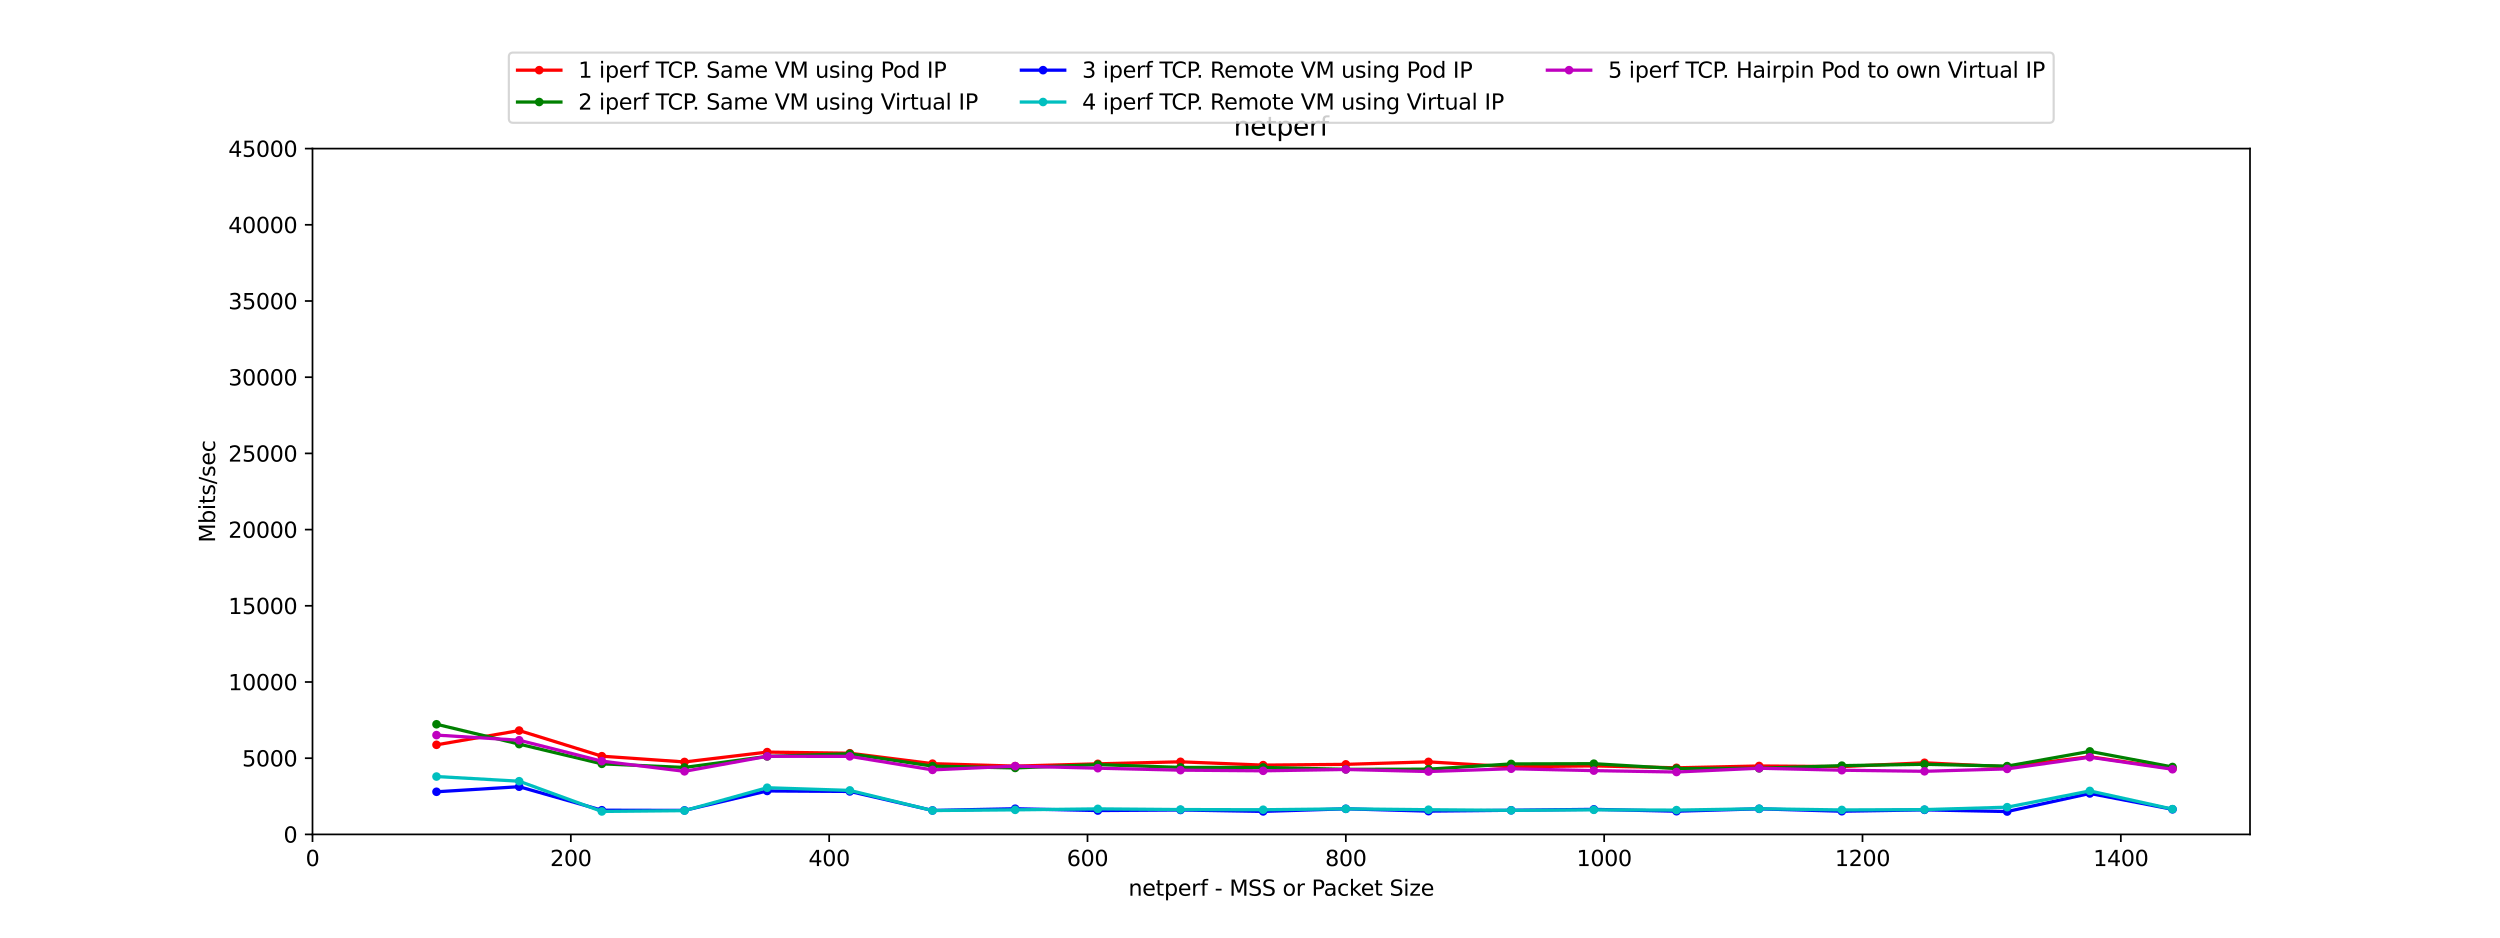 <?xml version="1.0" encoding="utf-8" standalone="no"?>
<!DOCTYPE svg PUBLIC "-//W3C//DTD SVG 1.1//EN"
  "http://www.w3.org/Graphics/SVG/1.1/DTD/svg11.dtd">
<svg xmlns:xlink="http://www.w3.org/1999/xlink" width="1152pt" height="432pt" viewBox="0 0 1152 432" xmlns="http://www.w3.org/2000/svg" version="1.1">
 <defs>
  <style type="text/css">*{stroke-linejoin: round; stroke-linecap: butt}</style>
 </defs>
 <g id="figure_1">
  <g id="patch_1">
   <path d="M 0 432 
L 1152 432 
L 1152 0 
L 0 0 
z
" style="fill: #ffffff"/>
  </g>
  <g id="axes_1">
   <g id="patch_2">
    <path d="M 144 384.48 
L 1036.8 384.48 
L 1036.8 68.472 
L 144 68.472 
z
" style="fill: #ffffff"/>
   </g>
   <g id="matplotlib.axis_1">
    <g id="xtick_1">
     <g id="line2d_1">
      <defs>
       <path id="m305d1c9f9e" d="M 0 0 
L 0 3.5 
" style="stroke: #000000; stroke-width: 0.8"/>
      </defs>
      <g>
       <use xlink:href="#m305d1c9f9e" x="144" y="384.48" style="stroke: #000000; stroke-width: 0.8"/>
      </g>
     </g>
     <g id="text_1">
      <!-- 0 -->
      <g transform="translate(140.819 399.078) scale(0.1 -0.1)">
       <defs>
        <path id="DejaVuSans-30" d="M 2034 4250 
Q 1547 4250 1301 3770 
Q 1056 3291 1056 2328 
Q 1056 1369 1301 889 
Q 1547 409 2034 409 
Q 2525 409 2770 889 
Q 3016 1369 3016 2328 
Q 3016 3291 2770 3770 
Q 2525 4250 2034 4250 
z
M 2034 4750 
Q 2819 4750 3233 4129 
Q 3647 3509 3647 2328 
Q 3647 1150 3233 529 
Q 2819 -91 2034 -91 
Q 1250 -91 836 529 
Q 422 1150 422 2328 
Q 422 3509 836 4129 
Q 1250 4750 2034 4750 
z
" transform="scale(0.016)"/>
       </defs>
       <use xlink:href="#DejaVuSans-30"/>
      </g>
     </g>
    </g>
    <g id="xtick_2">
     <g id="line2d_2">
      <g>
       <use xlink:href="#m305d1c9f9e" x="263.04" y="384.48" style="stroke: #000000; stroke-width: 0.8"/>
      </g>
     </g>
     <g id="text_2">
      <!-- 200 -->
      <g transform="translate(253.496 399.078) scale(0.1 -0.1)">
       <defs>
        <path id="DejaVuSans-32" d="M 1228 531 
L 3431 531 
L 3431 0 
L 469 0 
L 469 531 
Q 828 903 1448 1529 
Q 2069 2156 2228 2338 
Q 2531 2678 2651 2914 
Q 2772 3150 2772 3378 
Q 2772 3750 2511 3984 
Q 2250 4219 1831 4219 
Q 1534 4219 1204 4116 
Q 875 4013 500 3803 
L 500 4441 
Q 881 4594 1212 4672 
Q 1544 4750 1819 4750 
Q 2544 4750 2975 4387 
Q 3406 4025 3406 3419 
Q 3406 3131 3298 2873 
Q 3191 2616 2906 2266 
Q 2828 2175 2409 1742 
Q 1991 1309 1228 531 
z
" transform="scale(0.016)"/>
       </defs>
       <use xlink:href="#DejaVuSans-32"/>
       <use xlink:href="#DejaVuSans-30" x="63.623"/>
       <use xlink:href="#DejaVuSans-30" x="127.246"/>
      </g>
     </g>
    </g>
    <g id="xtick_3">
     <g id="line2d_3">
      <g>
       <use xlink:href="#m305d1c9f9e" x="382.08" y="384.48" style="stroke: #000000; stroke-width: 0.8"/>
      </g>
     </g>
     <g id="text_3">
      <!-- 400 -->
      <g transform="translate(372.536 399.078) scale(0.1 -0.1)">
       <defs>
        <path id="DejaVuSans-34" d="M 2419 4116 
L 825 1625 
L 2419 1625 
L 2419 4116 
z
M 2253 4666 
L 3047 4666 
L 3047 1625 
L 3713 1625 
L 3713 1100 
L 3047 1100 
L 3047 0 
L 2419 0 
L 2419 1100 
L 313 1100 
L 313 1709 
L 2253 4666 
z
" transform="scale(0.016)"/>
       </defs>
       <use xlink:href="#DejaVuSans-34"/>
       <use xlink:href="#DejaVuSans-30" x="63.623"/>
       <use xlink:href="#DejaVuSans-30" x="127.246"/>
      </g>
     </g>
    </g>
    <g id="xtick_4">
     <g id="line2d_4">
      <g>
       <use xlink:href="#m305d1c9f9e" x="501.12" y="384.48" style="stroke: #000000; stroke-width: 0.8"/>
      </g>
     </g>
     <g id="text_4">
      <!-- 600 -->
      <g transform="translate(491.576 399.078) scale(0.1 -0.1)">
       <defs>
        <path id="DejaVuSans-36" d="M 2113 2584 
Q 1688 2584 1439 2293 
Q 1191 2003 1191 1497 
Q 1191 994 1439 701 
Q 1688 409 2113 409 
Q 2538 409 2786 701 
Q 3034 994 3034 1497 
Q 3034 2003 2786 2293 
Q 2538 2584 2113 2584 
z
M 3366 4563 
L 3366 3988 
Q 3128 4100 2886 4159 
Q 2644 4219 2406 4219 
Q 1781 4219 1451 3797 
Q 1122 3375 1075 2522 
Q 1259 2794 1537 2939 
Q 1816 3084 2150 3084 
Q 2853 3084 3261 2657 
Q 3669 2231 3669 1497 
Q 3669 778 3244 343 
Q 2819 -91 2113 -91 
Q 1303 -91 875 529 
Q 447 1150 447 2328 
Q 447 3434 972 4092 
Q 1497 4750 2381 4750 
Q 2619 4750 2861 4703 
Q 3103 4656 3366 4563 
z
" transform="scale(0.016)"/>
       </defs>
       <use xlink:href="#DejaVuSans-36"/>
       <use xlink:href="#DejaVuSans-30" x="63.623"/>
       <use xlink:href="#DejaVuSans-30" x="127.246"/>
      </g>
     </g>
    </g>
    <g id="xtick_5">
     <g id="line2d_5">
      <g>
       <use xlink:href="#m305d1c9f9e" x="620.16" y="384.48" style="stroke: #000000; stroke-width: 0.8"/>
      </g>
     </g>
     <g id="text_5">
      <!-- 800 -->
      <g transform="translate(610.616 399.078) scale(0.1 -0.1)">
       <defs>
        <path id="DejaVuSans-38" d="M 2034 2216 
Q 1584 2216 1326 1975 
Q 1069 1734 1069 1313 
Q 1069 891 1326 650 
Q 1584 409 2034 409 
Q 2484 409 2743 651 
Q 3003 894 3003 1313 
Q 3003 1734 2745 1975 
Q 2488 2216 2034 2216 
z
M 1403 2484 
Q 997 2584 770 2862 
Q 544 3141 544 3541 
Q 544 4100 942 4425 
Q 1341 4750 2034 4750 
Q 2731 4750 3128 4425 
Q 3525 4100 3525 3541 
Q 3525 3141 3298 2862 
Q 3072 2584 2669 2484 
Q 3125 2378 3379 2068 
Q 3634 1759 3634 1313 
Q 3634 634 3220 271 
Q 2806 -91 2034 -91 
Q 1263 -91 848 271 
Q 434 634 434 1313 
Q 434 1759 690 2068 
Q 947 2378 1403 2484 
z
M 1172 3481 
Q 1172 3119 1398 2916 
Q 1625 2713 2034 2713 
Q 2441 2713 2670 2916 
Q 2900 3119 2900 3481 
Q 2900 3844 2670 4047 
Q 2441 4250 2034 4250 
Q 1625 4250 1398 4047 
Q 1172 3844 1172 3481 
z
" transform="scale(0.016)"/>
       </defs>
       <use xlink:href="#DejaVuSans-38"/>
       <use xlink:href="#DejaVuSans-30" x="63.623"/>
       <use xlink:href="#DejaVuSans-30" x="127.246"/>
      </g>
     </g>
    </g>
    <g id="xtick_6">
     <g id="line2d_6">
      <g>
       <use xlink:href="#m305d1c9f9e" x="739.2" y="384.48" style="stroke: #000000; stroke-width: 0.8"/>
      </g>
     </g>
     <g id="text_6">
      <!-- 1000 -->
      <g transform="translate(726.475 399.078) scale(0.1 -0.1)">
       <defs>
        <path id="DejaVuSans-31" d="M 794 531 
L 1825 531 
L 1825 4091 
L 703 3866 
L 703 4441 
L 1819 4666 
L 2450 4666 
L 2450 531 
L 3481 531 
L 3481 0 
L 794 0 
L 794 531 
z
" transform="scale(0.016)"/>
       </defs>
       <use xlink:href="#DejaVuSans-31"/>
       <use xlink:href="#DejaVuSans-30" x="63.623"/>
       <use xlink:href="#DejaVuSans-30" x="127.246"/>
       <use xlink:href="#DejaVuSans-30" x="190.869"/>
      </g>
     </g>
    </g>
    <g id="xtick_7">
     <g id="line2d_7">
      <g>
       <use xlink:href="#m305d1c9f9e" x="858.24" y="384.48" style="stroke: #000000; stroke-width: 0.8"/>
      </g>
     </g>
     <g id="text_7">
      <!-- 1200 -->
      <g transform="translate(845.515 399.078) scale(0.1 -0.1)">
       <use xlink:href="#DejaVuSans-31"/>
       <use xlink:href="#DejaVuSans-32" x="63.623"/>
       <use xlink:href="#DejaVuSans-30" x="127.246"/>
       <use xlink:href="#DejaVuSans-30" x="190.869"/>
      </g>
     </g>
    </g>
    <g id="xtick_8">
     <g id="line2d_8">
      <g>
       <use xlink:href="#m305d1c9f9e" x="977.28" y="384.48" style="stroke: #000000; stroke-width: 0.8"/>
      </g>
     </g>
     <g id="text_8">
      <!-- 1400 -->
      <g transform="translate(964.555 399.078) scale(0.1 -0.1)">
       <use xlink:href="#DejaVuSans-31"/>
       <use xlink:href="#DejaVuSans-34" x="63.623"/>
       <use xlink:href="#DejaVuSans-30" x="127.246"/>
       <use xlink:href="#DejaVuSans-30" x="190.869"/>
      </g>
     </g>
    </g>
    <g id="text_9">
     <!-- netperf - MSS or Packet Size -->
     <g transform="translate(519.984 412.757) scale(0.1 -0.1)">
      <defs>
       <path id="DejaVuSans-6e" d="M 3513 2113 
L 3513 0 
L 2938 0 
L 2938 2094 
Q 2938 2591 2744 2837 
Q 2550 3084 2163 3084 
Q 1697 3084 1428 2787 
Q 1159 2491 1159 1978 
L 1159 0 
L 581 0 
L 581 3500 
L 1159 3500 
L 1159 2956 
Q 1366 3272 1645 3428 
Q 1925 3584 2291 3584 
Q 2894 3584 3203 3211 
Q 3513 2838 3513 2113 
z
" transform="scale(0.016)"/>
       <path id="DejaVuSans-65" d="M 3597 1894 
L 3597 1613 
L 953 1613 
Q 991 1019 1311 708 
Q 1631 397 2203 397 
Q 2534 397 2845 478 
Q 3156 559 3463 722 
L 3463 178 
Q 3153 47 2828 -22 
Q 2503 -91 2169 -91 
Q 1331 -91 842 396 
Q 353 884 353 1716 
Q 353 2575 817 3079 
Q 1281 3584 2069 3584 
Q 2775 3584 3186 3129 
Q 3597 2675 3597 1894 
z
M 3022 2063 
Q 3016 2534 2758 2815 
Q 2500 3097 2075 3097 
Q 1594 3097 1305 2825 
Q 1016 2553 972 2059 
L 3022 2063 
z
" transform="scale(0.016)"/>
       <path id="DejaVuSans-74" d="M 1172 4494 
L 1172 3500 
L 2356 3500 
L 2356 3053 
L 1172 3053 
L 1172 1153 
Q 1172 725 1289 603 
Q 1406 481 1766 481 
L 2356 481 
L 2356 0 
L 1766 0 
Q 1100 0 847 248 
Q 594 497 594 1153 
L 594 3053 
L 172 3053 
L 172 3500 
L 594 3500 
L 594 4494 
L 1172 4494 
z
" transform="scale(0.016)"/>
       <path id="DejaVuSans-70" d="M 1159 525 
L 1159 -1331 
L 581 -1331 
L 581 3500 
L 1159 3500 
L 1159 2969 
Q 1341 3281 1617 3432 
Q 1894 3584 2278 3584 
Q 2916 3584 3314 3078 
Q 3713 2572 3713 1747 
Q 3713 922 3314 415 
Q 2916 -91 2278 -91 
Q 1894 -91 1617 61 
Q 1341 213 1159 525 
z
M 3116 1747 
Q 3116 2381 2855 2742 
Q 2594 3103 2138 3103 
Q 1681 3103 1420 2742 
Q 1159 2381 1159 1747 
Q 1159 1113 1420 752 
Q 1681 391 2138 391 
Q 2594 391 2855 752 
Q 3116 1113 3116 1747 
z
" transform="scale(0.016)"/>
       <path id="DejaVuSans-72" d="M 2631 2963 
Q 2534 3019 2420 3045 
Q 2306 3072 2169 3072 
Q 1681 3072 1420 2755 
Q 1159 2438 1159 1844 
L 1159 0 
L 581 0 
L 581 3500 
L 1159 3500 
L 1159 2956 
Q 1341 3275 1631 3429 
Q 1922 3584 2338 3584 
Q 2397 3584 2469 3576 
Q 2541 3569 2628 3553 
L 2631 2963 
z
" transform="scale(0.016)"/>
       <path id="DejaVuSans-66" d="M 2375 4863 
L 2375 4384 
L 1825 4384 
Q 1516 4384 1395 4259 
Q 1275 4134 1275 3809 
L 1275 3500 
L 2222 3500 
L 2222 3053 
L 1275 3053 
L 1275 0 
L 697 0 
L 697 3053 
L 147 3053 
L 147 3500 
L 697 3500 
L 697 3744 
Q 697 4328 969 4595 
Q 1241 4863 1831 4863 
L 2375 4863 
z
" transform="scale(0.016)"/>
       <path id="DejaVuSans-20" transform="scale(0.016)"/>
       <path id="DejaVuSans-2d" d="M 313 2009 
L 1997 2009 
L 1997 1497 
L 313 1497 
L 313 2009 
z
" transform="scale(0.016)"/>
       <path id="DejaVuSans-4d" d="M 628 4666 
L 1569 4666 
L 2759 1491 
L 3956 4666 
L 4897 4666 
L 4897 0 
L 4281 0 
L 4281 4097 
L 3078 897 
L 2444 897 
L 1241 4097 
L 1241 0 
L 628 0 
L 628 4666 
z
" transform="scale(0.016)"/>
       <path id="DejaVuSans-53" d="M 3425 4513 
L 3425 3897 
Q 3066 4069 2747 4153 
Q 2428 4238 2131 4238 
Q 1616 4238 1336 4038 
Q 1056 3838 1056 3469 
Q 1056 3159 1242 3001 
Q 1428 2844 1947 2747 
L 2328 2669 
Q 3034 2534 3370 2195 
Q 3706 1856 3706 1288 
Q 3706 609 3251 259 
Q 2797 -91 1919 -91 
Q 1588 -91 1214 -16 
Q 841 59 441 206 
L 441 856 
Q 825 641 1194 531 
Q 1563 422 1919 422 
Q 2459 422 2753 634 
Q 3047 847 3047 1241 
Q 3047 1584 2836 1778 
Q 2625 1972 2144 2069 
L 1759 2144 
Q 1053 2284 737 2584 
Q 422 2884 422 3419 
Q 422 4038 858 4394 
Q 1294 4750 2059 4750 
Q 2388 4750 2728 4690 
Q 3069 4631 3425 4513 
z
" transform="scale(0.016)"/>
       <path id="DejaVuSans-6f" d="M 1959 3097 
Q 1497 3097 1228 2736 
Q 959 2375 959 1747 
Q 959 1119 1226 758 
Q 1494 397 1959 397 
Q 2419 397 2687 759 
Q 2956 1122 2956 1747 
Q 2956 2369 2687 2733 
Q 2419 3097 1959 3097 
z
M 1959 3584 
Q 2709 3584 3137 3096 
Q 3566 2609 3566 1747 
Q 3566 888 3137 398 
Q 2709 -91 1959 -91 
Q 1206 -91 779 398 
Q 353 888 353 1747 
Q 353 2609 779 3096 
Q 1206 3584 1959 3584 
z
" transform="scale(0.016)"/>
       <path id="DejaVuSans-50" d="M 1259 4147 
L 1259 2394 
L 2053 2394 
Q 2494 2394 2734 2622 
Q 2975 2850 2975 3272 
Q 2975 3691 2734 3919 
Q 2494 4147 2053 4147 
L 1259 4147 
z
M 628 4666 
L 2053 4666 
Q 2838 4666 3239 4311 
Q 3641 3956 3641 3272 
Q 3641 2581 3239 2228 
Q 2838 1875 2053 1875 
L 1259 1875 
L 1259 0 
L 628 0 
L 628 4666 
z
" transform="scale(0.016)"/>
       <path id="DejaVuSans-61" d="M 2194 1759 
Q 1497 1759 1228 1600 
Q 959 1441 959 1056 
Q 959 750 1161 570 
Q 1363 391 1709 391 
Q 2188 391 2477 730 
Q 2766 1069 2766 1631 
L 2766 1759 
L 2194 1759 
z
M 3341 1997 
L 3341 0 
L 2766 0 
L 2766 531 
Q 2569 213 2275 61 
Q 1981 -91 1556 -91 
Q 1019 -91 701 211 
Q 384 513 384 1019 
Q 384 1609 779 1909 
Q 1175 2209 1959 2209 
L 2766 2209 
L 2766 2266 
Q 2766 2663 2505 2880 
Q 2244 3097 1772 3097 
Q 1472 3097 1187 3025 
Q 903 2953 641 2809 
L 641 3341 
Q 956 3463 1253 3523 
Q 1550 3584 1831 3584 
Q 2591 3584 2966 3190 
Q 3341 2797 3341 1997 
z
" transform="scale(0.016)"/>
       <path id="DejaVuSans-63" d="M 3122 3366 
L 3122 2828 
Q 2878 2963 2633 3030 
Q 2388 3097 2138 3097 
Q 1578 3097 1268 2742 
Q 959 2388 959 1747 
Q 959 1106 1268 751 
Q 1578 397 2138 397 
Q 2388 397 2633 464 
Q 2878 531 3122 666 
L 3122 134 
Q 2881 22 2623 -34 
Q 2366 -91 2075 -91 
Q 1284 -91 818 406 
Q 353 903 353 1747 
Q 353 2603 823 3093 
Q 1294 3584 2113 3584 
Q 2378 3584 2631 3529 
Q 2884 3475 3122 3366 
z
" transform="scale(0.016)"/>
       <path id="DejaVuSans-6b" d="M 581 4863 
L 1159 4863 
L 1159 1991 
L 2875 3500 
L 3609 3500 
L 1753 1863 
L 3688 0 
L 2938 0 
L 1159 1709 
L 1159 0 
L 581 0 
L 581 4863 
z
" transform="scale(0.016)"/>
       <path id="DejaVuSans-69" d="M 603 3500 
L 1178 3500 
L 1178 0 
L 603 0 
L 603 3500 
z
M 603 4863 
L 1178 4863 
L 1178 4134 
L 603 4134 
L 603 4863 
z
" transform="scale(0.016)"/>
       <path id="DejaVuSans-7a" d="M 353 3500 
L 3084 3500 
L 3084 2975 
L 922 459 
L 3084 459 
L 3084 0 
L 275 0 
L 275 525 
L 2438 3041 
L 353 3041 
L 353 3500 
z
" transform="scale(0.016)"/>
      </defs>
      <use xlink:href="#DejaVuSans-6e"/>
      <use xlink:href="#DejaVuSans-65" x="63.379"/>
      <use xlink:href="#DejaVuSans-74" x="124.902"/>
      <use xlink:href="#DejaVuSans-70" x="164.111"/>
      <use xlink:href="#DejaVuSans-65" x="227.588"/>
      <use xlink:href="#DejaVuSans-72" x="289.111"/>
      <use xlink:href="#DejaVuSans-66" x="330.225"/>
      <use xlink:href="#DejaVuSans-20" x="365.43"/>
      <use xlink:href="#DejaVuSans-2d" x="397.217"/>
      <use xlink:href="#DejaVuSans-20" x="433.301"/>
      <use xlink:href="#DejaVuSans-4d" x="465.088"/>
      <use xlink:href="#DejaVuSans-53" x="551.367"/>
      <use xlink:href="#DejaVuSans-53" x="614.844"/>
      <use xlink:href="#DejaVuSans-20" x="678.32"/>
      <use xlink:href="#DejaVuSans-6f" x="710.107"/>
      <use xlink:href="#DejaVuSans-72" x="771.289"/>
      <use xlink:href="#DejaVuSans-20" x="812.402"/>
      <use xlink:href="#DejaVuSans-50" x="844.189"/>
      <use xlink:href="#DejaVuSans-61" x="899.992"/>
      <use xlink:href="#DejaVuSans-63" x="961.271"/>
      <use xlink:href="#DejaVuSans-6b" x="1016.252"/>
      <use xlink:href="#DejaVuSans-65" x="1070.537"/>
      <use xlink:href="#DejaVuSans-74" x="1132.061"/>
      <use xlink:href="#DejaVuSans-20" x="1171.27"/>
      <use xlink:href="#DejaVuSans-53" x="1203.057"/>
      <use xlink:href="#DejaVuSans-69" x="1266.533"/>
      <use xlink:href="#DejaVuSans-7a" x="1294.316"/>
      <use xlink:href="#DejaVuSans-65" x="1346.807"/>
     </g>
    </g>
   </g>
   <g id="matplotlib.axis_2">
    <g id="ytick_1">
     <g id="line2d_9">
      <defs>
       <path id="m56b1fa2451" d="M 0 0 
L -3.5 0 
" style="stroke: #000000; stroke-width: 0.8"/>
      </defs>
      <g>
       <use xlink:href="#m56b1fa2451" x="144" y="384.48" style="stroke: #000000; stroke-width: 0.8"/>
      </g>
     </g>
     <g id="text_10">
      <!-- 0 -->
      <g transform="translate(130.637 388.279) scale(0.1 -0.1)">
       <use xlink:href="#DejaVuSans-30"/>
      </g>
     </g>
    </g>
    <g id="ytick_2">
     <g id="line2d_10">
      <g>
       <use xlink:href="#m56b1fa2451" x="144" y="349.368" style="stroke: #000000; stroke-width: 0.8"/>
      </g>
     </g>
     <g id="text_11">
      <!-- 5000 -->
      <g transform="translate(111.55 353.167) scale(0.1 -0.1)">
       <defs>
        <path id="DejaVuSans-35" d="M 691 4666 
L 3169 4666 
L 3169 4134 
L 1269 4134 
L 1269 2991 
Q 1406 3038 1543 3061 
Q 1681 3084 1819 3084 
Q 2600 3084 3056 2656 
Q 3513 2228 3513 1497 
Q 3513 744 3044 326 
Q 2575 -91 1722 -91 
Q 1428 -91 1123 -41 
Q 819 9 494 109 
L 494 744 
Q 775 591 1075 516 
Q 1375 441 1709 441 
Q 2250 441 2565 725 
Q 2881 1009 2881 1497 
Q 2881 1984 2565 2268 
Q 2250 2553 1709 2553 
Q 1456 2553 1204 2497 
Q 953 2441 691 2322 
L 691 4666 
z
" transform="scale(0.016)"/>
       </defs>
       <use xlink:href="#DejaVuSans-35"/>
       <use xlink:href="#DejaVuSans-30" x="63.623"/>
       <use xlink:href="#DejaVuSans-30" x="127.246"/>
       <use xlink:href="#DejaVuSans-30" x="190.869"/>
      </g>
     </g>
    </g>
    <g id="ytick_3">
     <g id="line2d_11">
      <g>
       <use xlink:href="#m56b1fa2451" x="144" y="314.256" style="stroke: #000000; stroke-width: 0.8"/>
      </g>
     </g>
     <g id="text_12">
      <!-- 10000 -->
      <g transform="translate(105.188 318.055) scale(0.1 -0.1)">
       <use xlink:href="#DejaVuSans-31"/>
       <use xlink:href="#DejaVuSans-30" x="63.623"/>
       <use xlink:href="#DejaVuSans-30" x="127.246"/>
       <use xlink:href="#DejaVuSans-30" x="190.869"/>
       <use xlink:href="#DejaVuSans-30" x="254.492"/>
      </g>
     </g>
    </g>
    <g id="ytick_4">
     <g id="line2d_12">
      <g>
       <use xlink:href="#m56b1fa2451" x="144" y="279.144" style="stroke: #000000; stroke-width: 0.8"/>
      </g>
     </g>
     <g id="text_13">
      <!-- 15000 -->
      <g transform="translate(105.188 282.943) scale(0.1 -0.1)">
       <use xlink:href="#DejaVuSans-31"/>
       <use xlink:href="#DejaVuSans-35" x="63.623"/>
       <use xlink:href="#DejaVuSans-30" x="127.246"/>
       <use xlink:href="#DejaVuSans-30" x="190.869"/>
       <use xlink:href="#DejaVuSans-30" x="254.492"/>
      </g>
     </g>
    </g>
    <g id="ytick_5">
     <g id="line2d_13">
      <g>
       <use xlink:href="#m56b1fa2451" x="144" y="244.032" style="stroke: #000000; stroke-width: 0.8"/>
      </g>
     </g>
     <g id="text_14">
      <!-- 20000 -->
      <g transform="translate(105.188 247.831) scale(0.1 -0.1)">
       <use xlink:href="#DejaVuSans-32"/>
       <use xlink:href="#DejaVuSans-30" x="63.623"/>
       <use xlink:href="#DejaVuSans-30" x="127.246"/>
       <use xlink:href="#DejaVuSans-30" x="190.869"/>
       <use xlink:href="#DejaVuSans-30" x="254.492"/>
      </g>
     </g>
    </g>
    <g id="ytick_6">
     <g id="line2d_14">
      <g>
       <use xlink:href="#m56b1fa2451" x="144" y="208.92" style="stroke: #000000; stroke-width: 0.8"/>
      </g>
     </g>
     <g id="text_15">
      <!-- 25000 -->
      <g transform="translate(105.188 212.719) scale(0.1 -0.1)">
       <use xlink:href="#DejaVuSans-32"/>
       <use xlink:href="#DejaVuSans-35" x="63.623"/>
       <use xlink:href="#DejaVuSans-30" x="127.246"/>
       <use xlink:href="#DejaVuSans-30" x="190.869"/>
       <use xlink:href="#DejaVuSans-30" x="254.492"/>
      </g>
     </g>
    </g>
    <g id="ytick_7">
     <g id="line2d_15">
      <g>
       <use xlink:href="#m56b1fa2451" x="144" y="173.808" style="stroke: #000000; stroke-width: 0.8"/>
      </g>
     </g>
     <g id="text_16">
      <!-- 30000 -->
      <g transform="translate(105.188 177.607) scale(0.1 -0.1)">
       <defs>
        <path id="DejaVuSans-33" d="M 2597 2516 
Q 3050 2419 3304 2112 
Q 3559 1806 3559 1356 
Q 3559 666 3084 287 
Q 2609 -91 1734 -91 
Q 1441 -91 1130 -33 
Q 819 25 488 141 
L 488 750 
Q 750 597 1062 519 
Q 1375 441 1716 441 
Q 2309 441 2620 675 
Q 2931 909 2931 1356 
Q 2931 1769 2642 2001 
Q 2353 2234 1838 2234 
L 1294 2234 
L 1294 2753 
L 1863 2753 
Q 2328 2753 2575 2939 
Q 2822 3125 2822 3475 
Q 2822 3834 2567 4026 
Q 2313 4219 1838 4219 
Q 1578 4219 1281 4162 
Q 984 4106 628 3988 
L 628 4550 
Q 988 4650 1302 4700 
Q 1616 4750 1894 4750 
Q 2613 4750 3031 4423 
Q 3450 4097 3450 3541 
Q 3450 3153 3228 2886 
Q 3006 2619 2597 2516 
z
" transform="scale(0.016)"/>
       </defs>
       <use xlink:href="#DejaVuSans-33"/>
       <use xlink:href="#DejaVuSans-30" x="63.623"/>
       <use xlink:href="#DejaVuSans-30" x="127.246"/>
       <use xlink:href="#DejaVuSans-30" x="190.869"/>
       <use xlink:href="#DejaVuSans-30" x="254.492"/>
      </g>
     </g>
    </g>
    <g id="ytick_8">
     <g id="line2d_16">
      <g>
       <use xlink:href="#m56b1fa2451" x="144" y="138.696" style="stroke: #000000; stroke-width: 0.8"/>
      </g>
     </g>
     <g id="text_17">
      <!-- 35000 -->
      <g transform="translate(105.188 142.495) scale(0.1 -0.1)">
       <use xlink:href="#DejaVuSans-33"/>
       <use xlink:href="#DejaVuSans-35" x="63.623"/>
       <use xlink:href="#DejaVuSans-30" x="127.246"/>
       <use xlink:href="#DejaVuSans-30" x="190.869"/>
       <use xlink:href="#DejaVuSans-30" x="254.492"/>
      </g>
     </g>
    </g>
    <g id="ytick_9">
     <g id="line2d_17">
      <g>
       <use xlink:href="#m56b1fa2451" x="144" y="103.584" style="stroke: #000000; stroke-width: 0.8"/>
      </g>
     </g>
     <g id="text_18">
      <!-- 40000 -->
      <g transform="translate(105.188 107.383) scale(0.1 -0.1)">
       <use xlink:href="#DejaVuSans-34"/>
       <use xlink:href="#DejaVuSans-30" x="63.623"/>
       <use xlink:href="#DejaVuSans-30" x="127.246"/>
       <use xlink:href="#DejaVuSans-30" x="190.869"/>
       <use xlink:href="#DejaVuSans-30" x="254.492"/>
      </g>
     </g>
    </g>
    <g id="ytick_10">
     <g id="line2d_18">
      <g>
       <use xlink:href="#m56b1fa2451" x="144" y="68.472" style="stroke: #000000; stroke-width: 0.8"/>
      </g>
     </g>
     <g id="text_19">
      <!-- 45000 -->
      <g transform="translate(105.188 72.271) scale(0.1 -0.1)">
       <use xlink:href="#DejaVuSans-34"/>
       <use xlink:href="#DejaVuSans-35" x="63.623"/>
       <use xlink:href="#DejaVuSans-30" x="127.246"/>
       <use xlink:href="#DejaVuSans-30" x="190.869"/>
       <use xlink:href="#DejaVuSans-30" x="254.492"/>
      </g>
     </g>
    </g>
    <g id="text_20">
     <!-- Mbits/sec -->
     <g transform="translate(99.108 250.033) rotate(-90) scale(0.1 -0.1)">
      <defs>
       <path id="DejaVuSans-62" d="M 3116 1747 
Q 3116 2381 2855 2742 
Q 2594 3103 2138 3103 
Q 1681 3103 1420 2742 
Q 1159 2381 1159 1747 
Q 1159 1113 1420 752 
Q 1681 391 2138 391 
Q 2594 391 2855 752 
Q 3116 1113 3116 1747 
z
M 1159 2969 
Q 1341 3281 1617 3432 
Q 1894 3584 2278 3584 
Q 2916 3584 3314 3078 
Q 3713 2572 3713 1747 
Q 3713 922 3314 415 
Q 2916 -91 2278 -91 
Q 1894 -91 1617 61 
Q 1341 213 1159 525 
L 1159 0 
L 581 0 
L 581 4863 
L 1159 4863 
L 1159 2969 
z
" transform="scale(0.016)"/>
       <path id="DejaVuSans-73" d="M 2834 3397 
L 2834 2853 
Q 2591 2978 2328 3040 
Q 2066 3103 1784 3103 
Q 1356 3103 1142 2972 
Q 928 2841 928 2578 
Q 928 2378 1081 2264 
Q 1234 2150 1697 2047 
L 1894 2003 
Q 2506 1872 2764 1633 
Q 3022 1394 3022 966 
Q 3022 478 2636 193 
Q 2250 -91 1575 -91 
Q 1294 -91 989 -36 
Q 684 19 347 128 
L 347 722 
Q 666 556 975 473 
Q 1284 391 1588 391 
Q 1994 391 2212 530 
Q 2431 669 2431 922 
Q 2431 1156 2273 1281 
Q 2116 1406 1581 1522 
L 1381 1569 
Q 847 1681 609 1914 
Q 372 2147 372 2553 
Q 372 3047 722 3315 
Q 1072 3584 1716 3584 
Q 2034 3584 2315 3537 
Q 2597 3491 2834 3397 
z
" transform="scale(0.016)"/>
       <path id="DejaVuSans-2f" d="M 1625 4666 
L 2156 4666 
L 531 -594 
L 0 -594 
L 1625 4666 
z
" transform="scale(0.016)"/>
      </defs>
      <use xlink:href="#DejaVuSans-4d"/>
      <use xlink:href="#DejaVuSans-62" x="86.279"/>
      <use xlink:href="#DejaVuSans-69" x="149.756"/>
      <use xlink:href="#DejaVuSans-74" x="177.539"/>
      <use xlink:href="#DejaVuSans-73" x="216.748"/>
      <use xlink:href="#DejaVuSans-2f" x="268.848"/>
      <use xlink:href="#DejaVuSans-73" x="302.539"/>
      <use xlink:href="#DejaVuSans-65" x="354.639"/>
      <use xlink:href="#DejaVuSans-63" x="416.162"/>
     </g>
    </g>
   </g>
   <g id="line2d_19">
    <path d="M 201.139 343.209 
L 239.232 336.636 
L 277.325 348.448 
L 315.418 351.11 
L 353.51 346.566 
L 391.603 347.086 
L 429.696 351.889 
L 467.789 353.02 
L 505.882 351.973 
L 543.974 351.046 
L 582.067 352.563 
L 620.16 352.212 
L 658.253 351.067 
L 696.346 353.343 
L 734.438 352.921 
L 772.531 353.806 
L 810.624 352.963 
L 848.717 353.251 
L 886.81 351.489 
L 924.902 353.357 
L 962.995 348.715 
L 1001.088 354.157 
" clip-path="url(#pba30b53b35)" style="fill: none; stroke: #ff0000; stroke-width: 1.5; stroke-linecap: square"/>
    <defs>
     <path id="m4de5629d45" d="M 0 1.5 
C 0.398 1.5 0.779 1.342 1.061 1.061 
C 1.342 0.779 1.5 0.398 1.5 0 
C 1.5 -0.398 1.342 -0.779 1.061 -1.061 
C 0.779 -1.342 0.398 -1.5 0 -1.5 
C -0.398 -1.5 -0.779 -1.342 -1.061 -1.061 
C -1.342 -0.779 -1.5 -0.398 -1.5 0 
C -1.5 0.398 -1.342 0.779 -1.061 1.061 
C -0.779 1.342 -0.398 1.5 0 1.5 
z
" style="stroke: #ff0000"/>
    </defs>
    <g clip-path="url(#pba30b53b35)">
     <use xlink:href="#m4de5629d45" x="201.139" y="343.209" style="fill: #ff0000; stroke: #ff0000"/>
     <use xlink:href="#m4de5629d45" x="239.232" y="336.636" style="fill: #ff0000; stroke: #ff0000"/>
     <use xlink:href="#m4de5629d45" x="277.325" y="348.448" style="fill: #ff0000; stroke: #ff0000"/>
     <use xlink:href="#m4de5629d45" x="315.418" y="351.11" style="fill: #ff0000; stroke: #ff0000"/>
     <use xlink:href="#m4de5629d45" x="353.51" y="346.566" style="fill: #ff0000; stroke: #ff0000"/>
     <use xlink:href="#m4de5629d45" x="391.603" y="347.086" style="fill: #ff0000; stroke: #ff0000"/>
     <use xlink:href="#m4de5629d45" x="429.696" y="351.889" style="fill: #ff0000; stroke: #ff0000"/>
     <use xlink:href="#m4de5629d45" x="467.789" y="353.02" style="fill: #ff0000; stroke: #ff0000"/>
     <use xlink:href="#m4de5629d45" x="505.882" y="351.973" style="fill: #ff0000; stroke: #ff0000"/>
     <use xlink:href="#m4de5629d45" x="543.974" y="351.046" style="fill: #ff0000; stroke: #ff0000"/>
     <use xlink:href="#m4de5629d45" x="582.067" y="352.563" style="fill: #ff0000; stroke: #ff0000"/>
     <use xlink:href="#m4de5629d45" x="620.16" y="352.212" style="fill: #ff0000; stroke: #ff0000"/>
     <use xlink:href="#m4de5629d45" x="658.253" y="351.067" style="fill: #ff0000; stroke: #ff0000"/>
     <use xlink:href="#m4de5629d45" x="696.346" y="353.343" style="fill: #ff0000; stroke: #ff0000"/>
     <use xlink:href="#m4de5629d45" x="734.438" y="352.921" style="fill: #ff0000; stroke: #ff0000"/>
     <use xlink:href="#m4de5629d45" x="772.531" y="353.806" style="fill: #ff0000; stroke: #ff0000"/>
     <use xlink:href="#m4de5629d45" x="810.624" y="352.963" style="fill: #ff0000; stroke: #ff0000"/>
     <use xlink:href="#m4de5629d45" x="848.717" y="353.251" style="fill: #ff0000; stroke: #ff0000"/>
     <use xlink:href="#m4de5629d45" x="886.81" y="351.489" style="fill: #ff0000; stroke: #ff0000"/>
     <use xlink:href="#m4de5629d45" x="924.902" y="353.357" style="fill: #ff0000; stroke: #ff0000"/>
     <use xlink:href="#m4de5629d45" x="962.995" y="348.715" style="fill: #ff0000; stroke: #ff0000"/>
     <use xlink:href="#m4de5629d45" x="1001.088" y="354.157" style="fill: #ff0000; stroke: #ff0000"/>
    </g>
   </g>
   <g id="line2d_20">
    <path d="M 201.139 333.743 
L 239.232 342.893 
L 277.325 351.98 
L 315.418 353.638 
L 353.51 348.546 
L 391.603 347.332 
L 429.696 353.034 
L 467.789 353.869 
L 505.882 352.331 
L 543.974 353.624 
L 582.067 353.624 
L 620.16 354.501 
L 658.253 354.431 
L 696.346 352.015 
L 734.438 351.903 
L 772.531 354.157 
L 810.624 354.038 
L 848.717 352.809 
L 886.81 352.191 
L 924.902 353.027 
L 962.995 346.236 
L 1001.088 353.42 
" clip-path="url(#pba30b53b35)" style="fill: none; stroke: #008000; stroke-width: 1.5; stroke-linecap: square"/>
    <defs>
     <path id="md83b07e5e9" d="M 0 1.5 
C 0.398 1.5 0.779 1.342 1.061 1.061 
C 1.342 0.779 1.5 0.398 1.5 0 
C 1.5 -0.398 1.342 -0.779 1.061 -1.061 
C 0.779 -1.342 0.398 -1.5 0 -1.5 
C -0.398 -1.5 -0.779 -1.342 -1.061 -1.061 
C -1.342 -0.779 -1.5 -0.398 -1.5 0 
C -1.5 0.398 -1.342 0.779 -1.061 1.061 
C -0.779 1.342 -0.398 1.5 0 1.5 
z
" style="stroke: #008000"/>
    </defs>
    <g clip-path="url(#pba30b53b35)">
     <use xlink:href="#md83b07e5e9" x="201.139" y="333.743" style="fill: #008000; stroke: #008000"/>
     <use xlink:href="#md83b07e5e9" x="239.232" y="342.893" style="fill: #008000; stroke: #008000"/>
     <use xlink:href="#md83b07e5e9" x="277.325" y="351.98" style="fill: #008000; stroke: #008000"/>
     <use xlink:href="#md83b07e5e9" x="315.418" y="353.638" style="fill: #008000; stroke: #008000"/>
     <use xlink:href="#md83b07e5e9" x="353.51" y="348.546" style="fill: #008000; stroke: #008000"/>
     <use xlink:href="#md83b07e5e9" x="391.603" y="347.332" style="fill: #008000; stroke: #008000"/>
     <use xlink:href="#md83b07e5e9" x="429.696" y="353.034" style="fill: #008000; stroke: #008000"/>
     <use xlink:href="#md83b07e5e9" x="467.789" y="353.869" style="fill: #008000; stroke: #008000"/>
     <use xlink:href="#md83b07e5e9" x="505.882" y="352.331" style="fill: #008000; stroke: #008000"/>
     <use xlink:href="#md83b07e5e9" x="543.974" y="353.624" style="fill: #008000; stroke: #008000"/>
     <use xlink:href="#md83b07e5e9" x="582.067" y="353.624" style="fill: #008000; stroke: #008000"/>
     <use xlink:href="#md83b07e5e9" x="620.16" y="354.501" style="fill: #008000; stroke: #008000"/>
     <use xlink:href="#md83b07e5e9" x="658.253" y="354.431" style="fill: #008000; stroke: #008000"/>
     <use xlink:href="#md83b07e5e9" x="696.346" y="352.015" style="fill: #008000; stroke: #008000"/>
     <use xlink:href="#md83b07e5e9" x="734.438" y="351.903" style="fill: #008000; stroke: #008000"/>
     <use xlink:href="#md83b07e5e9" x="772.531" y="354.157" style="fill: #008000; stroke: #008000"/>
     <use xlink:href="#md83b07e5e9" x="810.624" y="354.038" style="fill: #008000; stroke: #008000"/>
     <use xlink:href="#md83b07e5e9" x="848.717" y="352.809" style="fill: #008000; stroke: #008000"/>
     <use xlink:href="#md83b07e5e9" x="886.81" y="352.191" style="fill: #008000; stroke: #008000"/>
     <use xlink:href="#md83b07e5e9" x="924.902" y="353.027" style="fill: #008000; stroke: #008000"/>
     <use xlink:href="#md83b07e5e9" x="962.995" y="346.236" style="fill: #008000; stroke: #008000"/>
     <use xlink:href="#md83b07e5e9" x="1001.088" y="353.42" style="fill: #008000; stroke: #008000"/>
    </g>
   </g>
   <g id="line2d_21">
    <path d="M 201.139 364.852 
L 239.232 362.514 
L 277.325 373.349 
L 315.418 373.434 
L 353.51 364.473 
L 391.603 364.698 
L 429.696 373.455 
L 467.789 372.661 
L 505.882 373.504 
L 543.974 373.237 
L 582.067 373.897 
L 620.16 372.703 
L 658.253 373.771 
L 696.346 373.371 
L 734.438 372.949 
L 772.531 373.813 
L 810.624 372.71 
L 848.717 373.82 
L 886.81 373.181 
L 924.902 373.96 
L 962.995 365.632 
L 1001.088 372.935 
" clip-path="url(#pba30b53b35)" style="fill: none; stroke: #0000ff; stroke-width: 1.5; stroke-linecap: square"/>
    <defs>
     <path id="mb53781f819" d="M 0 1.5 
C 0.398 1.5 0.779 1.342 1.061 1.061 
C 1.342 0.779 1.5 0.398 1.5 0 
C 1.5 -0.398 1.342 -0.779 1.061 -1.061 
C 0.779 -1.342 0.398 -1.5 0 -1.5 
C -0.398 -1.5 -0.779 -1.342 -1.061 -1.061 
C -1.342 -0.779 -1.5 -0.398 -1.5 0 
C -1.5 0.398 -1.342 0.779 -1.061 1.061 
C -0.779 1.342 -0.398 1.5 0 1.5 
z
" style="stroke: #0000ff"/>
    </defs>
    <g clip-path="url(#pba30b53b35)">
     <use xlink:href="#mb53781f819" x="201.139" y="364.852" style="fill: #0000ff; stroke: #0000ff"/>
     <use xlink:href="#mb53781f819" x="239.232" y="362.514" style="fill: #0000ff; stroke: #0000ff"/>
     <use xlink:href="#mb53781f819" x="277.325" y="373.349" style="fill: #0000ff; stroke: #0000ff"/>
     <use xlink:href="#mb53781f819" x="315.418" y="373.434" style="fill: #0000ff; stroke: #0000ff"/>
     <use xlink:href="#mb53781f819" x="353.51" y="364.473" style="fill: #0000ff; stroke: #0000ff"/>
     <use xlink:href="#mb53781f819" x="391.603" y="364.698" style="fill: #0000ff; stroke: #0000ff"/>
     <use xlink:href="#mb53781f819" x="429.696" y="373.455" style="fill: #0000ff; stroke: #0000ff"/>
     <use xlink:href="#mb53781f819" x="467.789" y="372.661" style="fill: #0000ff; stroke: #0000ff"/>
     <use xlink:href="#mb53781f819" x="505.882" y="373.504" style="fill: #0000ff; stroke: #0000ff"/>
     <use xlink:href="#mb53781f819" x="543.974" y="373.237" style="fill: #0000ff; stroke: #0000ff"/>
     <use xlink:href="#mb53781f819" x="582.067" y="373.897" style="fill: #0000ff; stroke: #0000ff"/>
     <use xlink:href="#mb53781f819" x="620.16" y="372.703" style="fill: #0000ff; stroke: #0000ff"/>
     <use xlink:href="#mb53781f819" x="658.253" y="373.771" style="fill: #0000ff; stroke: #0000ff"/>
     <use xlink:href="#mb53781f819" x="696.346" y="373.371" style="fill: #0000ff; stroke: #0000ff"/>
     <use xlink:href="#mb53781f819" x="734.438" y="372.949" style="fill: #0000ff; stroke: #0000ff"/>
     <use xlink:href="#mb53781f819" x="772.531" y="373.813" style="fill: #0000ff; stroke: #0000ff"/>
     <use xlink:href="#mb53781f819" x="810.624" y="372.71" style="fill: #0000ff; stroke: #0000ff"/>
     <use xlink:href="#mb53781f819" x="848.717" y="373.82" style="fill: #0000ff; stroke: #0000ff"/>
     <use xlink:href="#mb53781f819" x="886.81" y="373.181" style="fill: #0000ff; stroke: #0000ff"/>
     <use xlink:href="#mb53781f819" x="924.902" y="373.96" style="fill: #0000ff; stroke: #0000ff"/>
     <use xlink:href="#mb53781f819" x="962.995" y="365.632" style="fill: #0000ff; stroke: #0000ff"/>
     <use xlink:href="#mb53781f819" x="1001.088" y="372.935" style="fill: #0000ff; stroke: #0000ff"/>
    </g>
   </g>
   <g id="line2d_22">
    <path d="M 201.139 357.83 
L 239.232 359.979 
L 277.325 373.918 
L 315.418 373.546 
L 353.51 362.984 
L 391.603 364.213 
L 429.696 373.504 
L 467.789 373.181 
L 505.882 372.725 
L 543.974 373.041 
L 582.067 373.125 
L 620.16 372.717 
L 658.253 373.111 
L 696.346 373.413 
L 734.438 373.167 
L 772.531 373.293 
L 810.624 372.668 
L 848.717 373.216 
L 886.81 373.062 
L 924.902 371.945 
L 962.995 364.452 
L 1001.088 372.837 
" clip-path="url(#pba30b53b35)" style="fill: none; stroke: #00bfbf; stroke-width: 1.5; stroke-linecap: square"/>
    <defs>
     <path id="md62c9f0619" d="M 0 1.5 
C 0.398 1.5 0.779 1.342 1.061 1.061 
C 1.342 0.779 1.5 0.398 1.5 0 
C 1.5 -0.398 1.342 -0.779 1.061 -1.061 
C 0.779 -1.342 0.398 -1.5 0 -1.5 
C -0.398 -1.5 -0.779 -1.342 -1.061 -1.061 
C -1.342 -0.779 -1.5 -0.398 -1.5 0 
C -1.5 0.398 -1.342 0.779 -1.061 1.061 
C -0.779 1.342 -0.398 1.5 0 1.5 
z
" style="stroke: #00bfbf"/>
    </defs>
    <g clip-path="url(#pba30b53b35)">
     <use xlink:href="#md62c9f0619" x="201.139" y="357.83" style="fill: #00bfbf; stroke: #00bfbf"/>
     <use xlink:href="#md62c9f0619" x="239.232" y="359.979" style="fill: #00bfbf; stroke: #00bfbf"/>
     <use xlink:href="#md62c9f0619" x="277.325" y="373.918" style="fill: #00bfbf; stroke: #00bfbf"/>
     <use xlink:href="#md62c9f0619" x="315.418" y="373.546" style="fill: #00bfbf; stroke: #00bfbf"/>
     <use xlink:href="#md62c9f0619" x="353.51" y="362.984" style="fill: #00bfbf; stroke: #00bfbf"/>
     <use xlink:href="#md62c9f0619" x="391.603" y="364.213" style="fill: #00bfbf; stroke: #00bfbf"/>
     <use xlink:href="#md62c9f0619" x="429.696" y="373.504" style="fill: #00bfbf; stroke: #00bfbf"/>
     <use xlink:href="#md62c9f0619" x="467.789" y="373.181" style="fill: #00bfbf; stroke: #00bfbf"/>
     <use xlink:href="#md62c9f0619" x="505.882" y="372.725" style="fill: #00bfbf; stroke: #00bfbf"/>
     <use xlink:href="#md62c9f0619" x="543.974" y="373.041" style="fill: #00bfbf; stroke: #00bfbf"/>
     <use xlink:href="#md62c9f0619" x="582.067" y="373.125" style="fill: #00bfbf; stroke: #00bfbf"/>
     <use xlink:href="#md62c9f0619" x="620.16" y="372.717" style="fill: #00bfbf; stroke: #00bfbf"/>
     <use xlink:href="#md62c9f0619" x="658.253" y="373.111" style="fill: #00bfbf; stroke: #00bfbf"/>
     <use xlink:href="#md62c9f0619" x="696.346" y="373.413" style="fill: #00bfbf; stroke: #00bfbf"/>
     <use xlink:href="#md62c9f0619" x="734.438" y="373.167" style="fill: #00bfbf; stroke: #00bfbf"/>
     <use xlink:href="#md62c9f0619" x="772.531" y="373.293" style="fill: #00bfbf; stroke: #00bfbf"/>
     <use xlink:href="#md62c9f0619" x="810.624" y="372.668" style="fill: #00bfbf; stroke: #00bfbf"/>
     <use xlink:href="#md62c9f0619" x="848.717" y="373.216" style="fill: #00bfbf; stroke: #00bfbf"/>
     <use xlink:href="#md62c9f0619" x="886.81" y="373.062" style="fill: #00bfbf; stroke: #00bfbf"/>
     <use xlink:href="#md62c9f0619" x="924.902" y="371.945" style="fill: #00bfbf; stroke: #00bfbf"/>
     <use xlink:href="#md62c9f0619" x="962.995" y="364.452" style="fill: #00bfbf; stroke: #00bfbf"/>
     <use xlink:href="#md62c9f0619" x="1001.088" y="372.837" style="fill: #00bfbf; stroke: #00bfbf"/>
    </g>
   </g>
   <g id="line2d_23">
    <path d="M 201.139 338.736 
L 239.232 341.103 
L 277.325 350.73 
L 315.418 355.428 
L 353.51 348.504 
L 391.603 348.539 
L 429.696 354.768 
L 467.789 353.027 
L 505.882 353.982 
L 543.974 354.888 
L 582.067 355.19 
L 620.16 354.572 
L 658.253 355.527 
L 696.346 354.235 
L 734.438 355.105 
L 772.531 355.744 
L 810.624 354.003 
L 848.717 354.916 
L 886.81 355.414 
L 924.902 354.312 
L 962.995 348.926 
L 1001.088 354.466 
" clip-path="url(#pba30b53b35)" style="fill: none; stroke: #bf00bf; stroke-width: 1.5; stroke-linecap: square"/>
    <defs>
     <path id="me50c184e47" d="M 0 1.5 
C 0.398 1.5 0.779 1.342 1.061 1.061 
C 1.342 0.779 1.5 0.398 1.5 0 
C 1.5 -0.398 1.342 -0.779 1.061 -1.061 
C 0.779 -1.342 0.398 -1.5 0 -1.5 
C -0.398 -1.5 -0.779 -1.342 -1.061 -1.061 
C -1.342 -0.779 -1.5 -0.398 -1.5 0 
C -1.5 0.398 -1.342 0.779 -1.061 1.061 
C -0.779 1.342 -0.398 1.5 0 1.5 
z
" style="stroke: #bf00bf"/>
    </defs>
    <g clip-path="url(#pba30b53b35)">
     <use xlink:href="#me50c184e47" x="201.139" y="338.736" style="fill: #bf00bf; stroke: #bf00bf"/>
     <use xlink:href="#me50c184e47" x="239.232" y="341.103" style="fill: #bf00bf; stroke: #bf00bf"/>
     <use xlink:href="#me50c184e47" x="277.325" y="350.73" style="fill: #bf00bf; stroke: #bf00bf"/>
     <use xlink:href="#me50c184e47" x="315.418" y="355.428" style="fill: #bf00bf; stroke: #bf00bf"/>
     <use xlink:href="#me50c184e47" x="353.51" y="348.504" style="fill: #bf00bf; stroke: #bf00bf"/>
     <use xlink:href="#me50c184e47" x="391.603" y="348.539" style="fill: #bf00bf; stroke: #bf00bf"/>
     <use xlink:href="#me50c184e47" x="429.696" y="354.768" style="fill: #bf00bf; stroke: #bf00bf"/>
     <use xlink:href="#me50c184e47" x="467.789" y="353.027" style="fill: #bf00bf; stroke: #bf00bf"/>
     <use xlink:href="#me50c184e47" x="505.882" y="353.982" style="fill: #bf00bf; stroke: #bf00bf"/>
     <use xlink:href="#me50c184e47" x="543.974" y="354.888" style="fill: #bf00bf; stroke: #bf00bf"/>
     <use xlink:href="#me50c184e47" x="582.067" y="355.19" style="fill: #bf00bf; stroke: #bf00bf"/>
     <use xlink:href="#me50c184e47" x="620.16" y="354.572" style="fill: #bf00bf; stroke: #bf00bf"/>
     <use xlink:href="#me50c184e47" x="658.253" y="355.527" style="fill: #bf00bf; stroke: #bf00bf"/>
     <use xlink:href="#me50c184e47" x="696.346" y="354.235" style="fill: #bf00bf; stroke: #bf00bf"/>
     <use xlink:href="#me50c184e47" x="734.438" y="355.105" style="fill: #bf00bf; stroke: #bf00bf"/>
     <use xlink:href="#me50c184e47" x="772.531" y="355.744" style="fill: #bf00bf; stroke: #bf00bf"/>
     <use xlink:href="#me50c184e47" x="810.624" y="354.003" style="fill: #bf00bf; stroke: #bf00bf"/>
     <use xlink:href="#me50c184e47" x="848.717" y="354.916" style="fill: #bf00bf; stroke: #bf00bf"/>
     <use xlink:href="#me50c184e47" x="886.81" y="355.414" style="fill: #bf00bf; stroke: #bf00bf"/>
     <use xlink:href="#me50c184e47" x="924.902" y="354.312" style="fill: #bf00bf; stroke: #bf00bf"/>
     <use xlink:href="#me50c184e47" x="962.995" y="348.926" style="fill: #bf00bf; stroke: #bf00bf"/>
     <use xlink:href="#me50c184e47" x="1001.088" y="354.466" style="fill: #bf00bf; stroke: #bf00bf"/>
    </g>
   </g>
   <g id="patch_3">
    <path d="M 144 384.48 
L 144 68.472 
" style="fill: none; stroke: #000000; stroke-width: 0.8; stroke-linejoin: miter; stroke-linecap: square"/>
   </g>
   <g id="patch_4">
    <path d="M 1036.8 384.48 
L 1036.8 68.472 
" style="fill: none; stroke: #000000; stroke-width: 0.8; stroke-linejoin: miter; stroke-linecap: square"/>
   </g>
   <g id="patch_5">
    <path d="M 144 384.48 
L 1036.8 384.48 
" style="fill: none; stroke: #000000; stroke-width: 0.8; stroke-linejoin: miter; stroke-linecap: square"/>
   </g>
   <g id="patch_6">
    <path d="M 144 68.472 
L 1036.8 68.472 
" style="fill: none; stroke: #000000; stroke-width: 0.8; stroke-linejoin: miter; stroke-linecap: square"/>
   </g>
   <g id="text_21">
    <!-- netperf -->
    <g transform="translate(568.474 62.472) scale(0.12 -0.12)">
     <use xlink:href="#DejaVuSans-6e"/>
     <use xlink:href="#DejaVuSans-65" x="63.379"/>
     <use xlink:href="#DejaVuSans-74" x="124.902"/>
     <use xlink:href="#DejaVuSans-70" x="164.111"/>
     <use xlink:href="#DejaVuSans-65" x="227.588"/>
     <use xlink:href="#DejaVuSans-72" x="289.111"/>
     <use xlink:href="#DejaVuSans-66" x="330.225"/>
    </g>
   </g>
   <g id="legend_1">
    <g id="patch_7">
     <path d="M 236.473 56.587 
L 944.327 56.587 
Q 946.327 56.587 946.327 54.587 
L 946.327 26.231 
Q 946.327 24.231 944.327 24.231 
L 236.473 24.231 
Q 234.473 24.231 234.473 26.231 
L 234.473 54.587 
Q 234.473 56.587 236.473 56.587 
z
" style="fill: #ffffff; opacity: 0.8; stroke: #cccccc; stroke-linejoin: miter"/>
    </g>
    <g id="line2d_24">
     <path d="M 238.473 32.329 
L 248.473 32.329 
L 258.473 32.329 
" style="fill: none; stroke: #ff0000; stroke-width: 1.5; stroke-linecap: square"/>
     <g>
      <use xlink:href="#m4de5629d45" x="248.473" y="32.329" style="fill: #ff0000; stroke: #ff0000"/>
     </g>
    </g>
    <g id="text_22">
     <!-- 1 iperf TCP. Same VM using Pod IP -->
     <g transform="translate(266.473 35.829) scale(0.1 -0.1)">
      <defs>
       <path id="DejaVuSans-54" d="M -19 4666 
L 3928 4666 
L 3928 4134 
L 2272 4134 
L 2272 0 
L 1638 0 
L 1638 4134 
L -19 4134 
L -19 4666 
z
" transform="scale(0.016)"/>
       <path id="DejaVuSans-43" d="M 4122 4306 
L 4122 3641 
Q 3803 3938 3442 4084 
Q 3081 4231 2675 4231 
Q 1875 4231 1450 3742 
Q 1025 3253 1025 2328 
Q 1025 1406 1450 917 
Q 1875 428 2675 428 
Q 3081 428 3442 575 
Q 3803 722 4122 1019 
L 4122 359 
Q 3791 134 3420 21 
Q 3050 -91 2638 -91 
Q 1578 -91 968 557 
Q 359 1206 359 2328 
Q 359 3453 968 4101 
Q 1578 4750 2638 4750 
Q 3056 4750 3426 4639 
Q 3797 4528 4122 4306 
z
" transform="scale(0.016)"/>
       <path id="DejaVuSans-2e" d="M 684 794 
L 1344 794 
L 1344 0 
L 684 0 
L 684 794 
z
" transform="scale(0.016)"/>
       <path id="DejaVuSans-6d" d="M 3328 2828 
Q 3544 3216 3844 3400 
Q 4144 3584 4550 3584 
Q 5097 3584 5394 3201 
Q 5691 2819 5691 2113 
L 5691 0 
L 5113 0 
L 5113 2094 
Q 5113 2597 4934 2840 
Q 4756 3084 4391 3084 
Q 3944 3084 3684 2787 
Q 3425 2491 3425 1978 
L 3425 0 
L 2847 0 
L 2847 2094 
Q 2847 2600 2669 2842 
Q 2491 3084 2119 3084 
Q 1678 3084 1418 2786 
Q 1159 2488 1159 1978 
L 1159 0 
L 581 0 
L 581 3500 
L 1159 3500 
L 1159 2956 
Q 1356 3278 1631 3431 
Q 1906 3584 2284 3584 
Q 2666 3584 2933 3390 
Q 3200 3197 3328 2828 
z
" transform="scale(0.016)"/>
       <path id="DejaVuSans-56" d="M 1831 0 
L 50 4666 
L 709 4666 
L 2188 738 
L 3669 4666 
L 4325 4666 
L 2547 0 
L 1831 0 
z
" transform="scale(0.016)"/>
       <path id="DejaVuSans-75" d="M 544 1381 
L 544 3500 
L 1119 3500 
L 1119 1403 
Q 1119 906 1312 657 
Q 1506 409 1894 409 
Q 2359 409 2629 706 
Q 2900 1003 2900 1516 
L 2900 3500 
L 3475 3500 
L 3475 0 
L 2900 0 
L 2900 538 
Q 2691 219 2414 64 
Q 2138 -91 1772 -91 
Q 1169 -91 856 284 
Q 544 659 544 1381 
z
M 1991 3584 
L 1991 3584 
z
" transform="scale(0.016)"/>
       <path id="DejaVuSans-67" d="M 2906 1791 
Q 2906 2416 2648 2759 
Q 2391 3103 1925 3103 
Q 1463 3103 1205 2759 
Q 947 2416 947 1791 
Q 947 1169 1205 825 
Q 1463 481 1925 481 
Q 2391 481 2648 825 
Q 2906 1169 2906 1791 
z
M 3481 434 
Q 3481 -459 3084 -895 
Q 2688 -1331 1869 -1331 
Q 1566 -1331 1297 -1286 
Q 1028 -1241 775 -1147 
L 775 -588 
Q 1028 -725 1275 -790 
Q 1522 -856 1778 -856 
Q 2344 -856 2625 -561 
Q 2906 -266 2906 331 
L 2906 616 
Q 2728 306 2450 153 
Q 2172 0 1784 0 
Q 1141 0 747 490 
Q 353 981 353 1791 
Q 353 2603 747 3093 
Q 1141 3584 1784 3584 
Q 2172 3584 2450 3431 
Q 2728 3278 2906 2969 
L 2906 3500 
L 3481 3500 
L 3481 434 
z
" transform="scale(0.016)"/>
       <path id="DejaVuSans-64" d="M 2906 2969 
L 2906 4863 
L 3481 4863 
L 3481 0 
L 2906 0 
L 2906 525 
Q 2725 213 2448 61 
Q 2172 -91 1784 -91 
Q 1150 -91 751 415 
Q 353 922 353 1747 
Q 353 2572 751 3078 
Q 1150 3584 1784 3584 
Q 2172 3584 2448 3432 
Q 2725 3281 2906 2969 
z
M 947 1747 
Q 947 1113 1208 752 
Q 1469 391 1925 391 
Q 2381 391 2643 752 
Q 2906 1113 2906 1747 
Q 2906 2381 2643 2742 
Q 2381 3103 1925 3103 
Q 1469 3103 1208 2742 
Q 947 2381 947 1747 
z
" transform="scale(0.016)"/>
       <path id="DejaVuSans-49" d="M 628 4666 
L 1259 4666 
L 1259 0 
L 628 0 
L 628 4666 
z
" transform="scale(0.016)"/>
      </defs>
      <use xlink:href="#DejaVuSans-31"/>
      <use xlink:href="#DejaVuSans-20" x="63.623"/>
      <use xlink:href="#DejaVuSans-69" x="95.41"/>
      <use xlink:href="#DejaVuSans-70" x="123.193"/>
      <use xlink:href="#DejaVuSans-65" x="186.67"/>
      <use xlink:href="#DejaVuSans-72" x="248.193"/>
      <use xlink:href="#DejaVuSans-66" x="289.307"/>
      <use xlink:href="#DejaVuSans-20" x="324.512"/>
      <use xlink:href="#DejaVuSans-54" x="356.299"/>
      <use xlink:href="#DejaVuSans-43" x="411.508"/>
      <use xlink:href="#DejaVuSans-50" x="481.332"/>
      <use xlink:href="#DejaVuSans-2e" x="526.01"/>
      <use xlink:href="#DejaVuSans-20" x="557.797"/>
      <use xlink:href="#DejaVuSans-53" x="589.584"/>
      <use xlink:href="#DejaVuSans-61" x="653.061"/>
      <use xlink:href="#DejaVuSans-6d" x="714.34"/>
      <use xlink:href="#DejaVuSans-65" x="811.752"/>
      <use xlink:href="#DejaVuSans-20" x="873.275"/>
      <use xlink:href="#DejaVuSans-56" x="905.062"/>
      <use xlink:href="#DejaVuSans-4d" x="973.471"/>
      <use xlink:href="#DejaVuSans-20" x="1059.75"/>
      <use xlink:href="#DejaVuSans-75" x="1091.537"/>
      <use xlink:href="#DejaVuSans-73" x="1154.916"/>
      <use xlink:href="#DejaVuSans-69" x="1207.016"/>
      <use xlink:href="#DejaVuSans-6e" x="1234.799"/>
      <use xlink:href="#DejaVuSans-67" x="1298.178"/>
      <use xlink:href="#DejaVuSans-20" x="1361.654"/>
      <use xlink:href="#DejaVuSans-50" x="1393.441"/>
      <use xlink:href="#DejaVuSans-6f" x="1450.119"/>
      <use xlink:href="#DejaVuSans-64" x="1511.301"/>
      <use xlink:href="#DejaVuSans-20" x="1574.777"/>
      <use xlink:href="#DejaVuSans-49" x="1606.564"/>
      <use xlink:href="#DejaVuSans-50" x="1636.057"/>
     </g>
    </g>
    <g id="line2d_25">
     <path d="M 238.473 47.007 
L 248.473 47.007 
L 258.473 47.007 
" style="fill: none; stroke: #008000; stroke-width: 1.5; stroke-linecap: square"/>
     <g>
      <use xlink:href="#md83b07e5e9" x="248.473" y="47.007" style="fill: #008000; stroke: #008000"/>
     </g>
    </g>
    <g id="text_23">
     <!-- 2 iperf TCP. Same VM using Virtual IP -->
     <g transform="translate(266.473 50.507) scale(0.1 -0.1)">
      <defs>
       <path id="DejaVuSans-6c" d="M 603 4863 
L 1178 4863 
L 1178 0 
L 603 0 
L 603 4863 
z
" transform="scale(0.016)"/>
      </defs>
      <use xlink:href="#DejaVuSans-32"/>
      <use xlink:href="#DejaVuSans-20" x="63.623"/>
      <use xlink:href="#DejaVuSans-69" x="95.41"/>
      <use xlink:href="#DejaVuSans-70" x="123.193"/>
      <use xlink:href="#DejaVuSans-65" x="186.67"/>
      <use xlink:href="#DejaVuSans-72" x="248.193"/>
      <use xlink:href="#DejaVuSans-66" x="289.307"/>
      <use xlink:href="#DejaVuSans-20" x="324.512"/>
      <use xlink:href="#DejaVuSans-54" x="356.299"/>
      <use xlink:href="#DejaVuSans-43" x="411.508"/>
      <use xlink:href="#DejaVuSans-50" x="481.332"/>
      <use xlink:href="#DejaVuSans-2e" x="526.01"/>
      <use xlink:href="#DejaVuSans-20" x="557.797"/>
      <use xlink:href="#DejaVuSans-53" x="589.584"/>
      <use xlink:href="#DejaVuSans-61" x="653.061"/>
      <use xlink:href="#DejaVuSans-6d" x="714.34"/>
      <use xlink:href="#DejaVuSans-65" x="811.752"/>
      <use xlink:href="#DejaVuSans-20" x="873.275"/>
      <use xlink:href="#DejaVuSans-56" x="905.062"/>
      <use xlink:href="#DejaVuSans-4d" x="973.471"/>
      <use xlink:href="#DejaVuSans-20" x="1059.75"/>
      <use xlink:href="#DejaVuSans-75" x="1091.537"/>
      <use xlink:href="#DejaVuSans-73" x="1154.916"/>
      <use xlink:href="#DejaVuSans-69" x="1207.016"/>
      <use xlink:href="#DejaVuSans-6e" x="1234.799"/>
      <use xlink:href="#DejaVuSans-67" x="1298.178"/>
      <use xlink:href="#DejaVuSans-20" x="1361.654"/>
      <use xlink:href="#DejaVuSans-56" x="1393.441"/>
      <use xlink:href="#DejaVuSans-69" x="1459.6"/>
      <use xlink:href="#DejaVuSans-72" x="1487.383"/>
      <use xlink:href="#DejaVuSans-74" x="1528.496"/>
      <use xlink:href="#DejaVuSans-75" x="1567.705"/>
      <use xlink:href="#DejaVuSans-61" x="1631.084"/>
      <use xlink:href="#DejaVuSans-6c" x="1692.363"/>
      <use xlink:href="#DejaVuSans-20" x="1720.146"/>
      <use xlink:href="#DejaVuSans-49" x="1751.934"/>
      <use xlink:href="#DejaVuSans-50" x="1781.426"/>
     </g>
    </g>
    <g id="line2d_26">
     <path d="M 470.641 32.329 
L 480.641 32.329 
L 490.641 32.329 
" style="fill: none; stroke: #0000ff; stroke-width: 1.5; stroke-linecap: square"/>
     <g>
      <use xlink:href="#mb53781f819" x="480.641" y="32.329" style="fill: #0000ff; stroke: #0000ff"/>
     </g>
    </g>
    <g id="text_24">
     <!-- 3 iperf TCP. Remote VM using Pod IP -->
     <g transform="translate(498.641 35.829) scale(0.1 -0.1)">
      <defs>
       <path id="DejaVuSans-52" d="M 2841 2188 
Q 3044 2119 3236 1894 
Q 3428 1669 3622 1275 
L 4263 0 
L 3584 0 
L 2988 1197 
Q 2756 1666 2539 1819 
Q 2322 1972 1947 1972 
L 1259 1972 
L 1259 0 
L 628 0 
L 628 4666 
L 2053 4666 
Q 2853 4666 3247 4331 
Q 3641 3997 3641 3322 
Q 3641 2881 3436 2590 
Q 3231 2300 2841 2188 
z
M 1259 4147 
L 1259 2491 
L 2053 2491 
Q 2509 2491 2742 2702 
Q 2975 2913 2975 3322 
Q 2975 3731 2742 3939 
Q 2509 4147 2053 4147 
L 1259 4147 
z
" transform="scale(0.016)"/>
      </defs>
      <use xlink:href="#DejaVuSans-33"/>
      <use xlink:href="#DejaVuSans-20" x="63.623"/>
      <use xlink:href="#DejaVuSans-69" x="95.41"/>
      <use xlink:href="#DejaVuSans-70" x="123.193"/>
      <use xlink:href="#DejaVuSans-65" x="186.67"/>
      <use xlink:href="#DejaVuSans-72" x="248.193"/>
      <use xlink:href="#DejaVuSans-66" x="289.307"/>
      <use xlink:href="#DejaVuSans-20" x="324.512"/>
      <use xlink:href="#DejaVuSans-54" x="356.299"/>
      <use xlink:href="#DejaVuSans-43" x="411.508"/>
      <use xlink:href="#DejaVuSans-50" x="481.332"/>
      <use xlink:href="#DejaVuSans-2e" x="526.01"/>
      <use xlink:href="#DejaVuSans-20" x="557.797"/>
      <use xlink:href="#DejaVuSans-52" x="589.584"/>
      <use xlink:href="#DejaVuSans-65" x="654.566"/>
      <use xlink:href="#DejaVuSans-6d" x="716.09"/>
      <use xlink:href="#DejaVuSans-6f" x="813.502"/>
      <use xlink:href="#DejaVuSans-74" x="874.684"/>
      <use xlink:href="#DejaVuSans-65" x="913.893"/>
      <use xlink:href="#DejaVuSans-20" x="975.416"/>
      <use xlink:href="#DejaVuSans-56" x="1007.203"/>
      <use xlink:href="#DejaVuSans-4d" x="1075.611"/>
      <use xlink:href="#DejaVuSans-20" x="1161.891"/>
      <use xlink:href="#DejaVuSans-75" x="1193.678"/>
      <use xlink:href="#DejaVuSans-73" x="1257.057"/>
      <use xlink:href="#DejaVuSans-69" x="1309.156"/>
      <use xlink:href="#DejaVuSans-6e" x="1336.939"/>
      <use xlink:href="#DejaVuSans-67" x="1400.318"/>
      <use xlink:href="#DejaVuSans-20" x="1463.795"/>
      <use xlink:href="#DejaVuSans-50" x="1495.582"/>
      <use xlink:href="#DejaVuSans-6f" x="1552.26"/>
      <use xlink:href="#DejaVuSans-64" x="1613.441"/>
      <use xlink:href="#DejaVuSans-20" x="1676.918"/>
      <use xlink:href="#DejaVuSans-49" x="1708.705"/>
      <use xlink:href="#DejaVuSans-50" x="1738.197"/>
     </g>
    </g>
    <g id="line2d_27">
     <path d="M 470.641 47.007 
L 480.641 47.007 
L 490.641 47.007 
" style="fill: none; stroke: #00bfbf; stroke-width: 1.5; stroke-linecap: square"/>
     <g>
      <use xlink:href="#md62c9f0619" x="480.641" y="47.007" style="fill: #00bfbf; stroke: #00bfbf"/>
     </g>
    </g>
    <g id="text_25">
     <!-- 4 iperf TCP. Remote VM using Virtual IP -->
     <g transform="translate(498.641 50.507) scale(0.1 -0.1)">
      <use xlink:href="#DejaVuSans-34"/>
      <use xlink:href="#DejaVuSans-20" x="63.623"/>
      <use xlink:href="#DejaVuSans-69" x="95.41"/>
      <use xlink:href="#DejaVuSans-70" x="123.193"/>
      <use xlink:href="#DejaVuSans-65" x="186.67"/>
      <use xlink:href="#DejaVuSans-72" x="248.193"/>
      <use xlink:href="#DejaVuSans-66" x="289.307"/>
      <use xlink:href="#DejaVuSans-20" x="324.512"/>
      <use xlink:href="#DejaVuSans-54" x="356.299"/>
      <use xlink:href="#DejaVuSans-43" x="411.508"/>
      <use xlink:href="#DejaVuSans-50" x="481.332"/>
      <use xlink:href="#DejaVuSans-2e" x="526.01"/>
      <use xlink:href="#DejaVuSans-20" x="557.797"/>
      <use xlink:href="#DejaVuSans-52" x="589.584"/>
      <use xlink:href="#DejaVuSans-65" x="654.566"/>
      <use xlink:href="#DejaVuSans-6d" x="716.09"/>
      <use xlink:href="#DejaVuSans-6f" x="813.502"/>
      <use xlink:href="#DejaVuSans-74" x="874.684"/>
      <use xlink:href="#DejaVuSans-65" x="913.893"/>
      <use xlink:href="#DejaVuSans-20" x="975.416"/>
      <use xlink:href="#DejaVuSans-56" x="1007.203"/>
      <use xlink:href="#DejaVuSans-4d" x="1075.611"/>
      <use xlink:href="#DejaVuSans-20" x="1161.891"/>
      <use xlink:href="#DejaVuSans-75" x="1193.678"/>
      <use xlink:href="#DejaVuSans-73" x="1257.057"/>
      <use xlink:href="#DejaVuSans-69" x="1309.156"/>
      <use xlink:href="#DejaVuSans-6e" x="1336.939"/>
      <use xlink:href="#DejaVuSans-67" x="1400.318"/>
      <use xlink:href="#DejaVuSans-20" x="1463.795"/>
      <use xlink:href="#DejaVuSans-56" x="1495.582"/>
      <use xlink:href="#DejaVuSans-69" x="1561.74"/>
      <use xlink:href="#DejaVuSans-72" x="1589.523"/>
      <use xlink:href="#DejaVuSans-74" x="1630.637"/>
      <use xlink:href="#DejaVuSans-75" x="1669.846"/>
      <use xlink:href="#DejaVuSans-61" x="1733.225"/>
      <use xlink:href="#DejaVuSans-6c" x="1794.504"/>
      <use xlink:href="#DejaVuSans-20" x="1822.287"/>
      <use xlink:href="#DejaVuSans-49" x="1854.074"/>
      <use xlink:href="#DejaVuSans-50" x="1883.566"/>
     </g>
    </g>
    <g id="line2d_28">
     <path d="M 713.022 32.329 
L 723.022 32.329 
L 733.022 32.329 
" style="fill: none; stroke: #bf00bf; stroke-width: 1.5; stroke-linecap: square"/>
     <g>
      <use xlink:href="#me50c184e47" x="723.022" y="32.329" style="fill: #bf00bf; stroke: #bf00bf"/>
     </g>
    </g>
    <g id="text_26">
     <!-- 5 iperf TCP. Hairpin Pod to own Virtual IP -->
     <g transform="translate(741.022 35.829) scale(0.1 -0.1)">
      <defs>
       <path id="DejaVuSans-48" d="M 628 4666 
L 1259 4666 
L 1259 2753 
L 3553 2753 
L 3553 4666 
L 4184 4666 
L 4184 0 
L 3553 0 
L 3553 2222 
L 1259 2222 
L 1259 0 
L 628 0 
L 628 4666 
z
" transform="scale(0.016)"/>
       <path id="DejaVuSans-77" d="M 269 3500 
L 844 3500 
L 1563 769 
L 2278 3500 
L 2956 3500 
L 3675 769 
L 4391 3500 
L 4966 3500 
L 4050 0 
L 3372 0 
L 2619 2869 
L 1863 0 
L 1184 0 
L 269 3500 
z
" transform="scale(0.016)"/>
      </defs>
      <use xlink:href="#DejaVuSans-35"/>
      <use xlink:href="#DejaVuSans-20" x="63.623"/>
      <use xlink:href="#DejaVuSans-69" x="95.41"/>
      <use xlink:href="#DejaVuSans-70" x="123.193"/>
      <use xlink:href="#DejaVuSans-65" x="186.67"/>
      <use xlink:href="#DejaVuSans-72" x="248.193"/>
      <use xlink:href="#DejaVuSans-66" x="289.307"/>
      <use xlink:href="#DejaVuSans-20" x="324.512"/>
      <use xlink:href="#DejaVuSans-54" x="356.299"/>
      <use xlink:href="#DejaVuSans-43" x="411.508"/>
      <use xlink:href="#DejaVuSans-50" x="481.332"/>
      <use xlink:href="#DejaVuSans-2e" x="526.01"/>
      <use xlink:href="#DejaVuSans-20" x="557.797"/>
      <use xlink:href="#DejaVuSans-48" x="589.584"/>
      <use xlink:href="#DejaVuSans-61" x="664.779"/>
      <use xlink:href="#DejaVuSans-69" x="726.059"/>
      <use xlink:href="#DejaVuSans-72" x="753.842"/>
      <use xlink:href="#DejaVuSans-70" x="794.955"/>
      <use xlink:href="#DejaVuSans-69" x="858.432"/>
      <use xlink:href="#DejaVuSans-6e" x="886.215"/>
      <use xlink:href="#DejaVuSans-20" x="949.594"/>
      <use xlink:href="#DejaVuSans-50" x="981.381"/>
      <use xlink:href="#DejaVuSans-6f" x="1038.059"/>
      <use xlink:href="#DejaVuSans-64" x="1099.24"/>
      <use xlink:href="#DejaVuSans-20" x="1162.717"/>
      <use xlink:href="#DejaVuSans-74" x="1194.504"/>
      <use xlink:href="#DejaVuSans-6f" x="1233.713"/>
      <use xlink:href="#DejaVuSans-20" x="1294.895"/>
      <use xlink:href="#DejaVuSans-6f" x="1326.682"/>
      <use xlink:href="#DejaVuSans-77" x="1387.863"/>
      <use xlink:href="#DejaVuSans-6e" x="1469.65"/>
      <use xlink:href="#DejaVuSans-20" x="1533.029"/>
      <use xlink:href="#DejaVuSans-56" x="1564.816"/>
      <use xlink:href="#DejaVuSans-69" x="1630.975"/>
      <use xlink:href="#DejaVuSans-72" x="1658.758"/>
      <use xlink:href="#DejaVuSans-74" x="1699.871"/>
      <use xlink:href="#DejaVuSans-75" x="1739.08"/>
      <use xlink:href="#DejaVuSans-61" x="1802.459"/>
      <use xlink:href="#DejaVuSans-6c" x="1863.738"/>
      <use xlink:href="#DejaVuSans-20" x="1891.521"/>
      <use xlink:href="#DejaVuSans-49" x="1923.309"/>
      <use xlink:href="#DejaVuSans-50" x="1952.801"/>
     </g>
    </g>
   </g>
  </g>
 </g>
 <defs>
  <clipPath id="pba30b53b35">
   <rect x="144" y="68.472" width="892.8" height="316.008"/>
  </clipPath>
 </defs>
</svg>
